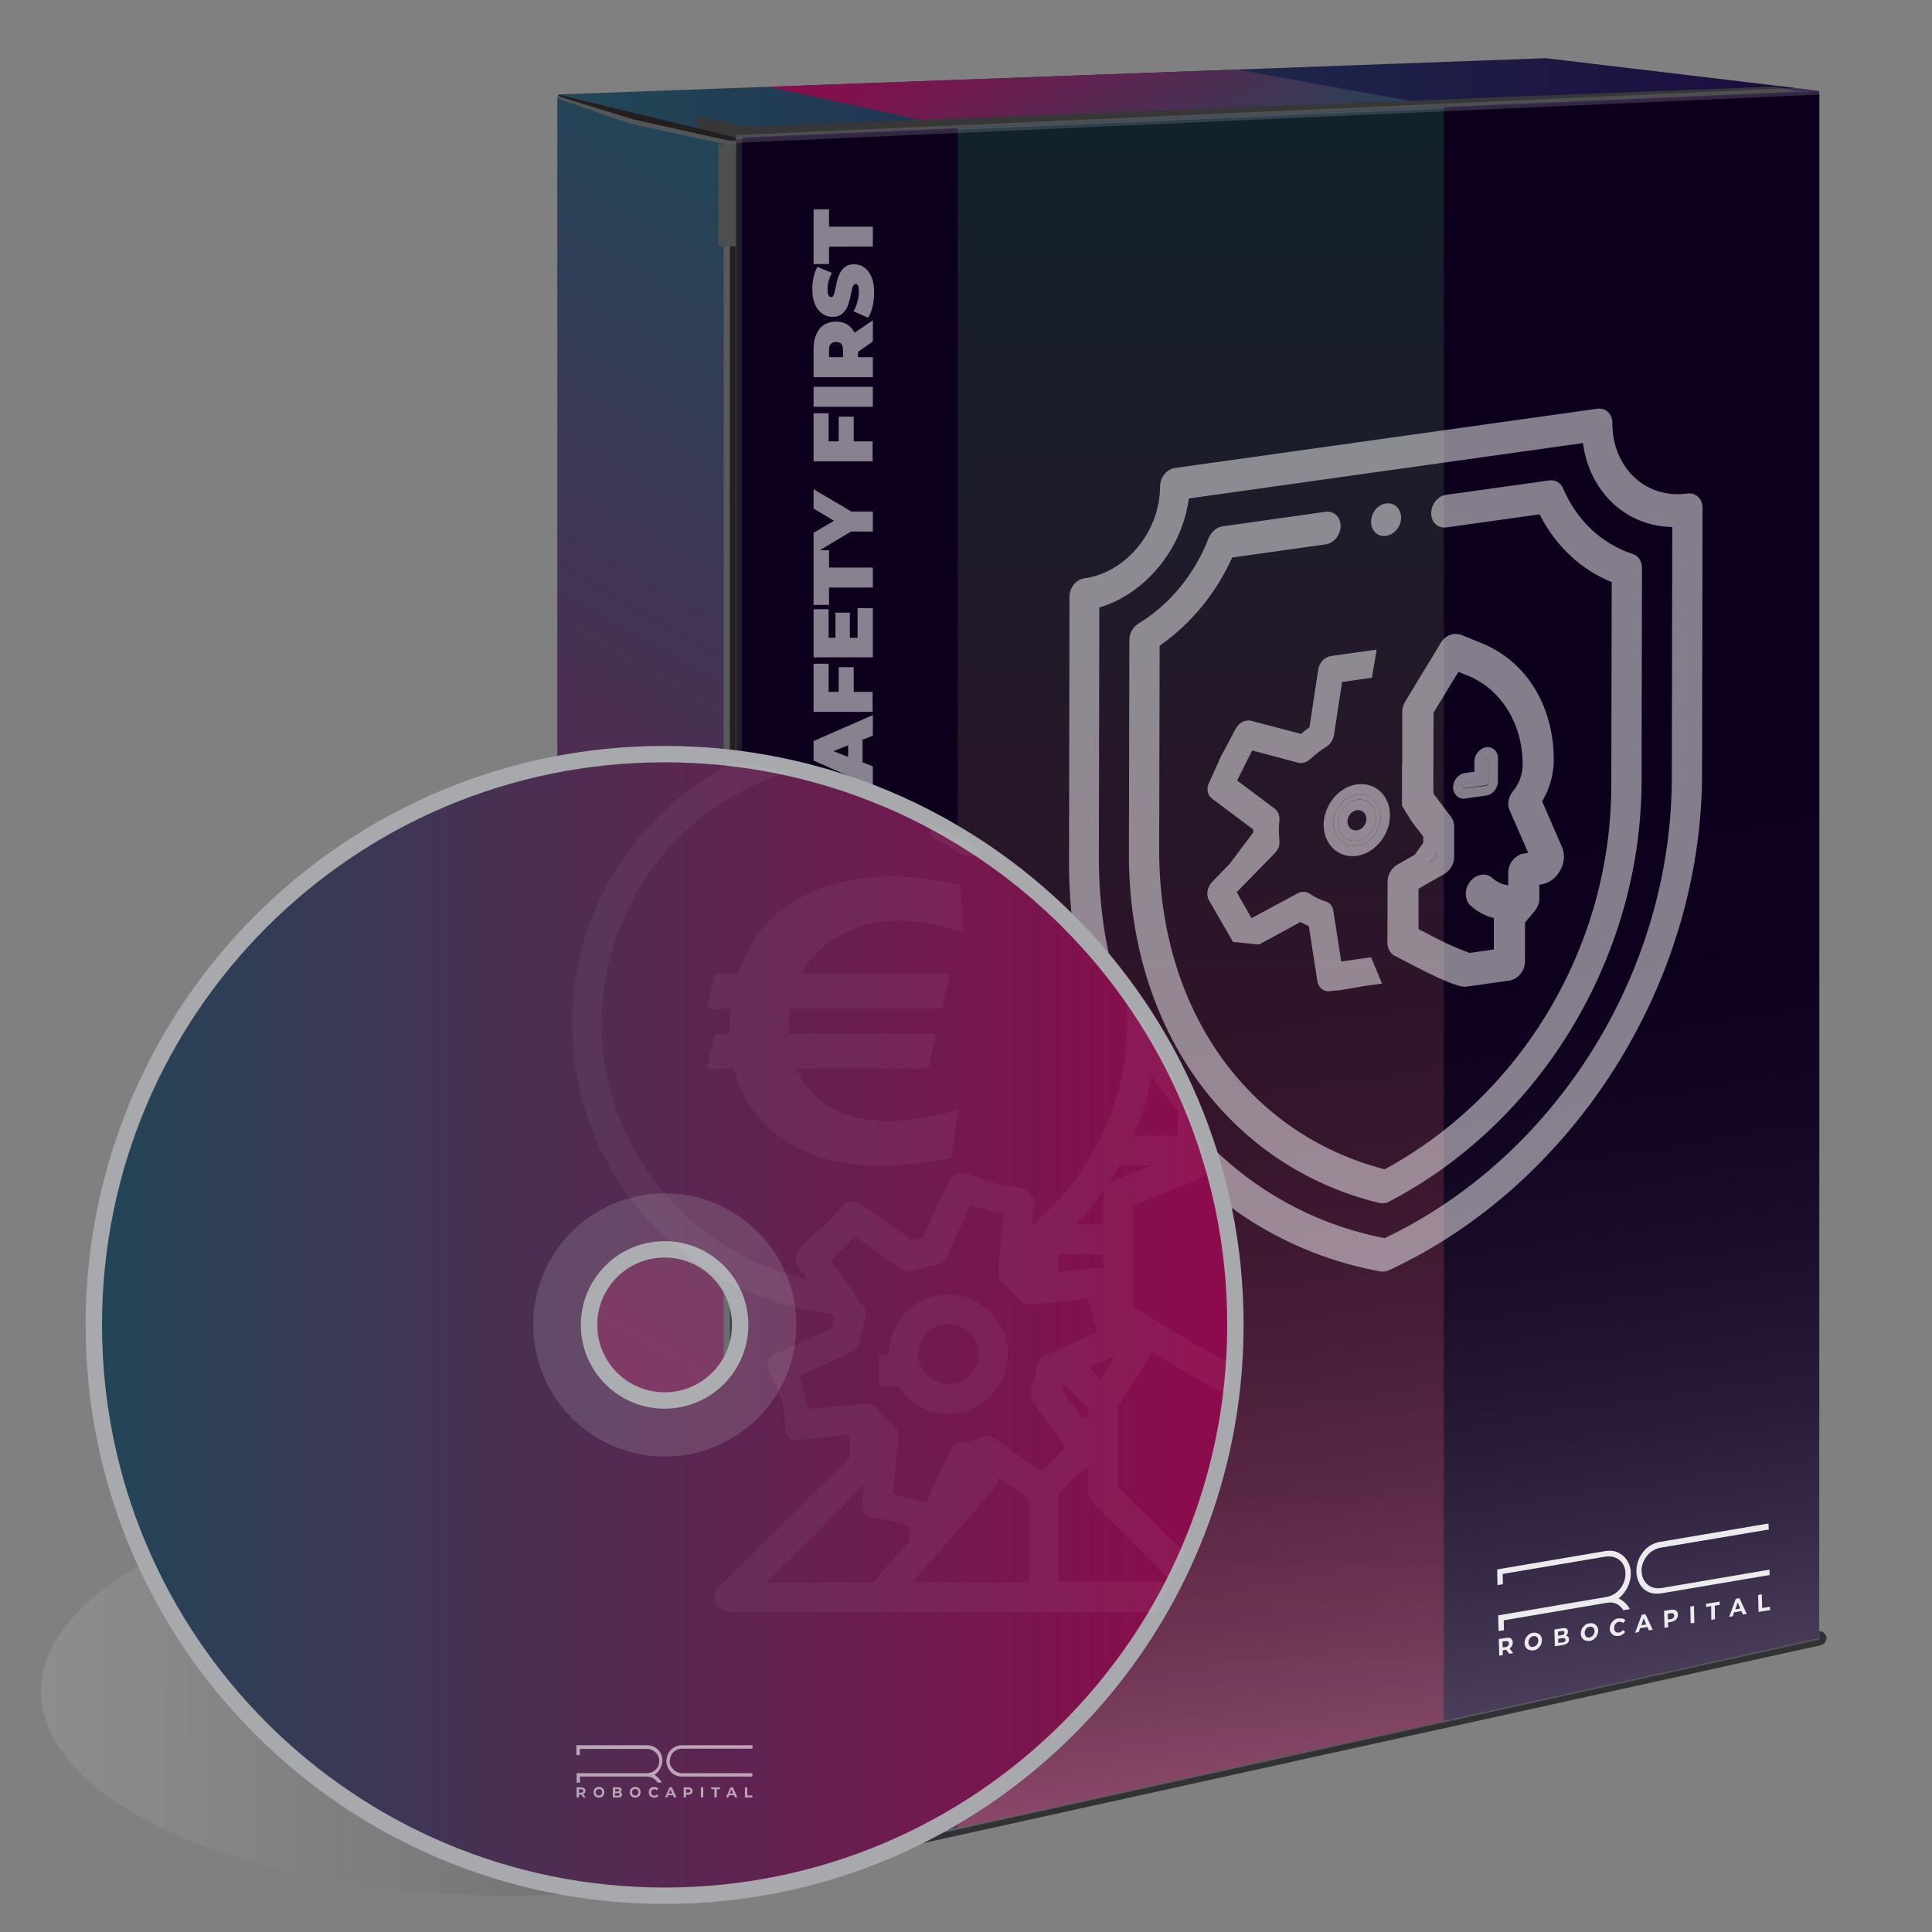 <?xml version="1.0" encoding="utf-8"?>
<!-- Generator: Adobe Illustrator 25.1.0, SVG Export Plug-In . SVG Version: 6.00 Build 0)  -->
<svg version="1.1" id="Layer_1" xmlns="http://www.w3.org/2000/svg" xmlns:xlink="http://www.w3.org/1999/xlink" x="0px" y="0px"
	 viewBox="0 0 900 900" style="enable-background:new 0 0 900 900;" xml:space="preserve">
<rect x="0" y="0" width="900" height="900" fill="#808080" stroke="none"/>
<style type="text/css">
	.st0{fill:url(#SVGID_1_);}
	.st1{fill:url(#SVGID_2_);}
	.st2{fill:#373737;}
	.st3{opacity:0.14;fill:url(#SVGID_3_);enable-background:new    ;}
	.st4{fill:#94989B;}
	.st5{fill:#303233;}
	.st6{enable-background:new    ;}
	.st7{fill:url(#SVGID_4_);}
	.st8{fill:#1A0038;}
	.st9{fill:#231F20;}
	.st10{fill:#58595B;}
	.st11{fill:#525659;}
	.st12{opacity:0.5;fill:#6D6E71;enable-background:new    ;}
	.st13{fill:#383838;}
	.st14{fill:#1F1F1F;}
	.st15{opacity:0.3;fill:#808285;enable-background:new    ;}
	.st16{opacity:0.3;fill:url(#SVGID_5_);enable-background:new    ;}
	.st17{fill:url(#SVGID_6_);}
	.st18{opacity:0.5;fill:url(#SVGID_7_);enable-background:new    ;}
	.st19{opacity:0.3;}
	.st20{fill:#838689;}
	.st21{opacity:0.8;}
	.st22{fill:#141313;}
	.st23{fill:#919395;}
	.st24{opacity:0.9;}
	.st25{clip-path:url(#SVGID_9_);}
	.st26{fill:#FFFFFF;}
	.st27{opacity:0.49;}
	.st28{clip-path:url(#SVGID_11_);}
	.st29{opacity:0.51;}
	.st30{opacity:0.14;fill:url(#SVGID_12_);enable-background:new    ;}
	.st31{fill:url(#SVGID_13_);stroke:#A7A9AC;stroke-width:7.637;stroke-miterlimit:10;}
	.st32{opacity:0.2;fill:#BCBEC0;enable-background:new    ;}
	.st33{opacity:0.58;}
	.st34{opacity:5.000000e-02;}
</style>
<g>
	
		<linearGradient id="SVGID_1_" gradientUnits="userSpaceOnUse" x1="260.1" y1="-66.35" x2="847.4" y2="-66.35" gradientTransform="matrix(1 0 0 1 0 112)">
		<stop  offset="3.070170e-02" style="stop-color:#224557"/>
		<stop  offset="1" style="stop-color:#1B0B3E"/>
	</linearGradient>
	<polygon class="st0" points="720.1,27.1 383,39.5 260.1,44 342.6,64.2 678.2,49.6 847.4,42.3 	"/>
	
		<linearGradient id="SVGID_2_" gradientUnits="userSpaceOnUse" x1="557.082" y1="4.825" x2="474.187" y2="-138.752" gradientTransform="matrix(1 0 0 1 0 112)">
		<stop  offset="0" style="stop-color:#224557"/>
		<stop  offset="1" style="stop-color:#8E0A4C"/>
	</linearGradient>
	<polygon class="st1" points="358.4,40.4 446.1,59.7 673,49.9 576.2,32.4 383,39.5 	"/>
	<g>
		<path class="st2" d="M348.8,58.9c-2.7,0-25.2-5.1-25.2-5.1l7.5,28.5c0,0,500-9.3,500.8-10.5c0.9-1.2,15.3-27,15.3-27l-20.4-4.5
			L348.8,58.9z"/>
		
			<radialGradient id="SVGID_3_" cx="528.907" cy="1249.86" r="595.203" gradientTransform="matrix(0.928 0 0 0.928 56.491 -317.14)" gradientUnits="userSpaceOnUse">
			<stop  offset="0" style="stop-color:#231F20"/>
			<stop  offset="1" style="stop-color:#FFFFFF"/>
		</radialGradient>
		<polygon class="st3" points="309.6,877.8 153.4,820.2 75.9,746.8 643.3,638.4 842,760.9 		"/>
		<g>
			<path class="st4" d="M341,876.2c-0.5,0-1-0.2-1.3-0.6l-80.9-98.4c-0.4-0.5-0.5-1.2-0.2-1.8s0.8-1,1.5-1
				c0,0,587.3-12.9,587.4-12.9c0.8,0,1.6,0.6,1.7,1.5c0.1,0.9-0.5,1.6-1.3,1.8L343,876.1c-0.1,0-0.2,0-0.4,0H341V876.2z"/>
			<path class="st5" d="M847.4,763.2L342.6,874.5H341l-80.9-98.4L847.4,763.2L847.4,763.2z M847.4,759.8L847.4,759.8l-587.4,13
				c-1.3,0-2.4,0.8-3,1.9c-0.5,1.2-0.4,2.5,0.5,3.5l80.9,98.4c0.6,0.8,1.6,1.2,2.6,1.2h1.7c0.2,0,0.5,0,0.7-0.1l504.8-111.3
				c1.7-0.4,2.8-2,2.6-3.7C850.5,761.1,849.1,759.8,847.4,759.8L847.4,759.8z"/>
		</g>
		<g class="st6">
			
				<linearGradient id="SVGID_4_" gradientUnits="userSpaceOnUse" x1="478.729" y1="36.046" x2="129.876" y2="640.278" gradientTransform="matrix(1 0 0 1 0 112)">
				<stop  offset="0" style="stop-color:#224557"/>
				<stop  offset="1" style="stop-color:#8E0A4C"/>
			</linearGradient>
			<polygon class="st7" points="338.8,872.9 259.6,777.9 259.6,45.1 338.7,67.2 			"/>
		</g>
		<polygon class="st8" points="678.2,49.6 342.6,64.2 342.7,874.4 847.4,763.2 847.4,42.3 		"/>
		<g>
			<polygon class="st9" points="343.5,67.3 343.5,874.5 338.5,873 338.5,67.8 			"/>
			<polygon class="st9" points="260.2,44 260,45.4 293.5,57.6 338.1,66.3 343.4,67.3 343.4,64.2 			"/>
		</g>
		<g>
			<polygon class="st10" points="337.1,102.8 337.1,855.9 340,856.1 340,102.5 			"/>
			<polygon class="st11" points="335.5,102.8 338.7,67.3 293.3,57.6 259.4,45.8 260,44.8 294.5,55.5 339,65.4 343.5,65.8 
				343.4,102.5 			"/>
			<polygon class="st12" points="342.6,64.2 342.6,874.7 345.6,873.6 345.6,63.9 			"/>
		</g>
		<rect x="334.6" y="67.3" class="st13" width="8.9" height="47.4"/>
		<polygon class="st14" points="335.4,868.9 340.5,875 343.4,874.3 343.4,825.6 338.4,825.3 333.3,819.5 		"/>
		<rect x="334.6" y="67.3" class="st15" width="8.9" height="47.4"/>
		
			<linearGradient id="SVGID_5_" gradientUnits="userSpaceOnUse" x1="334.664" y1="735.2" x2="344.495" y2="735.2" gradientTransform="matrix(1 0 0 1 0 112)">
			<stop  offset="0.113" style="stop-color:#FFFFFF"/>
			<stop  offset="0.194" style="stop-color:#F6F6F6"/>
			<stop  offset="0.325" style="stop-color:#DFDEDF"/>
			<stop  offset="0.49" style="stop-color:#B9B8B8"/>
			<stop  offset="0.682" style="stop-color:#848282"/>
			<stop  offset="0.894" style="stop-color:#413E3F"/>
			<stop  offset="0.984" style="stop-color:#231F20"/>
		</linearGradient>
		<polygon class="st16" points="335.4,868.9 340.5,875 343.4,874.3 343.4,825.6 338.4,825.3 333.3,819.4 		"/>
		
			<linearGradient id="SVGID_6_" gradientUnits="userSpaceOnUse" x1="559.35" y1="-62.1" x2="559.35" y2="739.6" gradientTransform="matrix(1 0 0 1 0 112)">
			<stop  offset="0" style="stop-color:#224557"/>
			<stop  offset="1" style="stop-color:#8E0A4C"/>
		</linearGradient>
		<polygon class="st17" points="446.1,851.6 672.6,801.7 672.6,49.9 446.1,59.7 		"/>
		
			<linearGradient id="SVGID_7_" gradientUnits="userSpaceOnUse" x1="686.282" y1="942.157" x2="583.229" y2="268.406" gradientTransform="matrix(1 0 0 1 0 112)">
			<stop  offset="0.149" style="stop-color:#FFFFFF"/>
			<stop  offset="0.198" style="stop-color:#DDDDDD"/>
			<stop  offset="0.281" style="stop-color:#AAAAAA"/>
			<stop  offset="0.368" style="stop-color:#7C7C7C"/>
			<stop  offset="0.458" style="stop-color:#565656"/>
			<stop  offset="0.549" style="stop-color:#373737"/>
			<stop  offset="0.645" style="stop-color:#1F1F1F"/>
			<stop  offset="0.746" style="stop-color:#0D0D0D"/>
			<stop  offset="0.854" style="stop-color:#030303"/>
			<stop  offset="0.987" style="stop-color:#000000"/>
		</linearGradient>
		<polygon class="st18" points="678.4,50.3 342.8,64.9 342.9,875 847.6,763.8 847.6,43 		"/>
		<g class="st19">
			
				<rect x="342.8" y="51.7" transform="matrix(0.999 -4.450098e-02 4.450098e-02 0.999 -1.791 26.542)" class="st20" width="504.9" height="3.6"/>
		</g>
		<g class="st21">
			<g>
				<polygon class="st22" points="290.4,754.6 309.1,776.7 309.1,778.8 290.4,756.6 				"/>
			</g>
			<g>
				<polygon class="st22" points="290.4,750.5 309.1,772.6 309.1,774.7 290.4,752.6 				"/>
			</g>
			<g>
				<polygon class="st22" points="290.4,730.2 309.2,751.8 309.1,760.1 290.4,738.3 				"/>
			</g>
			<g>
				<polygon class="st22" points="290.4,709.7 309.2,730.8 309.2,733 290.4,711.8 				"/>
			</g>
			<g>
				<polygon class="st22" points="290.4,707.6 309.2,728.7 309.2,729.8 290.4,708.7 				"/>
			</g>
			<g>
				<polygon class="st22" points="290.4,705.6 309.2,726.6 309.2,727.7 290.4,706.6 				"/>
			</g>
			<g>
				<polygon class="st22" points="290.4,677.7 309.3,698.1 309.3,699.2 290.4,678.7 				"/>
			</g>
			<g>
				<polygon class="st22" points="290.4,672.5 309.4,692.8 309.3,696 290.4,675.6 				"/>
			</g>
			<g>
				<polygon class="st22" points="290.4,665.2 309.4,685.3 309.4,687.5 290.4,667.3 				"/>
			</g>
			<g>
				<path class="st23" d="M289.5,656.4l20.9,22c0.3,0.3,0.6,0.8,0.9,1.4c0.3,0.6,0.5,1.3,0.7,2.1s0.4,1.6,0.5,2.5
					c0.1,0.8,0.2,1.7,0.2,2.6l-0.4,103.9c0,0.8-0.1,1.5-0.2,2.1s-0.3,1-0.5,1.3s-0.5,0.4-0.7,0.4c-0.3,0-0.6-0.2-0.9-0.6l-20.5-24.8
					c-0.3-0.4-0.6-0.9-0.8-1.5c-0.3-0.6-0.5-1.3-0.7-2s-0.3-1.5-0.5-2.4c-0.1-0.8-0.2-1.6-0.2-2.4V660.1c0-0.8,0.1-1.5,0.2-2.1
					s0.3-1.1,0.5-1.4c0.2-0.3,0.4-0.5,0.7-0.5C288.9,655.9,289.2,656.1,289.5,656.4z M290.4,694.2l18.9,20.8v-10.6l-18.9-20.6V694.2
					L290.4,694.2z M290.4,738.3l18.7,21.8v-8.3l-18.7-21.6V738.3L290.4,738.3z M290.4,762.7L309,785v-5.2l-18.7-22.2L290.4,762.7
					L290.4,762.7z M290.4,701.5l18.8,21v-5.3l-18.8-20.9V701.5L290.4,701.5z M290.4,749.5l18.7,22v-4.2l-18.7-22V749.5L290.4,749.5z
					 M290.4,723l18.8,21.5v-4.2l-18.8-21.4V723L290.4,723z M290.4,675.6l18.9,20.4v-3.2l-18.9-20.3V675.6L290.4,675.6z M290.4,756.6
					l18.7,22.2v-2.1l-18.7-22.2V756.6L290.4,756.6z M290.4,726.1l18.8,21.5v-2.1L290.4,724V726.1L290.4,726.1z M290.4,711.8
					l18.8,21.2v-2.1l-18.8-21.2V711.8L290.4,711.8z M290.4,717.9l18.8,21.3v-2.1l-18.8-21.3V717.9L290.4,717.9z M290.4,752.6
					l18.7,22.1v-2.1l-18.7-22.1V752.6L290.4,752.6z M290.4,681.8l18.9,20.5v-2.1l-18.9-20.5V681.8L290.4,681.8z M290.4,667.3
					l18.9,20.2v-2.1l-18.9-20.1V667.3L290.4,667.3z M290.4,703.5l18.8,21v-1.1l-18.8-21V703.5L290.4,703.5z M290.4,708.7l18.8,21.1
					v-1.1l-18.8-21.1V708.7L290.4,708.7z M290.4,743.4l18.7,21.9v-1l-18.7-21.9V743.4L290.4,743.4z M290.4,678.7l18.9,20.5v-1.1
					l-18.9-20.4V678.7L290.4,678.7z M290.4,706.6l18.8,21.1v-1.1l-18.8-21.1V706.6L290.4,706.6z M290.4,728.1l18.7,21.6v-1
					l-18.8-21.5L290.4,728.1L290.4,728.1z M290.4,741.4l18.7,21.9v-1l-18.7-21.8V741.4L290.4,741.4z"/>
			</g>
			<g>
				<polygon class="st22" points="290.4,724 309.2,745.5 309.2,747.6 290.4,726.1 				"/>
			</g>
			<g>
				<polygon class="st22" points="290.4,757.6 309.1,779.8 309,785 290.4,762.7 				"/>
			</g>
			<g>
				<polygon class="st22" points="290.4,745.4 309.1,767.4 309.1,771.6 290.4,749.5 				"/>
			</g>
			<g>
				<polygon class="st22" points="290.4,742.4 309.1,764.3 309.1,765.3 290.4,743.4 				"/>
			</g>
			<g>
				<polygon class="st22" points="290.4,740.4 309.1,762.2 309.1,763.2 290.4,741.4 				"/>
			</g>
			<g>
				<polygon class="st22" points="290.4,727.1 309.2,748.7 309.2,749.7 290.4,728.1 				"/>
			</g>
			<g>
				<polygon class="st22" points="290.4,718.9 309.2,740.3 309.2,744.5 290.4,723 				"/>
			</g>
			<g>
				<polygon class="st22" points="290.4,715.8 309.2,737.1 309.2,739.2 290.4,717.9 				"/>
			</g>
			<g>
				<polygon class="st22" points="290.4,702.5 309.3,723.5 309.2,724.5 290.4,703.5 				"/>
			</g>
			<g>
				<polygon class="st22" points="290.4,696.3 309.3,717.2 309.3,722.4 290.4,701.5 				"/>
			</g>
			<g>
				<polygon class="st22" points="290.4,683.9 309.3,704.5 309.3,715 290.4,694.2 				"/>
			</g>
			<g>
				<polygon class="st22" points="290.4,679.7 309.3,700.2 309.3,702.3 290.4,681.8 				"/>
			</g>
		</g>
		<g class="st24">
			<g>
				<g class="st6">
					<g>
						<g>
							<g>
								<g>
									<defs>
										<polygon id="SVGID_8_" points="697.4,771.5 697.5,727.5 824.7,709.6 824.6,753.6 										"/>
									</defs>
									<clipPath id="SVGID_9_">
										<use xlink:href="#SVGID_8_"  style="overflow:visible;"/>
									</clipPath>
									<g class="st25">
										<g>
											<g>
												<g>
													<path class="st26" d="M700,767.4l-0.1-2.7l1.4-0.2h0.1c0.5-0.1,0.8,0,1.1,0.2s0.4,0.5,0.4,0.9s-0.1,0.8-0.4,1.1
														c-0.3,0.3-0.6,0.5-1.2,0.6L700,767.4 M701.5,763L701.5,763l-3.3,0.5l0.2,7.8l1.7-0.3l-0.1-2.2l1.5-0.3h0.1l1.5,1.9l0,0
														l1.8-0.3l-1.7-2.2c0.5-0.3,0.8-0.7,1.1-1.1c0.3-0.5,0.4-1,0.4-1.6s-0.1-1.1-0.4-1.5c-0.3-0.4-0.6-0.6-1.1-0.8
														C702.6,762.9,702.1,762.9,701.5,763"/>
													<path class="st26" d="M714.2,767.2c-0.4,0.1-0.8,0-1.1-0.1c-0.4-0.2-0.6-0.4-0.8-0.8s-0.3-0.8-0.3-1.2
														c0-0.5,0.1-0.9,0.3-1.4c0.2-0.4,0.5-0.7,0.8-1s0.7-0.4,1.2-0.5c0,0,0,0,0.1,0c0.4-0.1,0.8,0,1.1,0.1
														c0.4,0.2,0.6,0.4,0.8,0.7s0.3,0.8,0.3,1.3s-0.1,0.9-0.3,1.3c-0.2,0.4-0.4,0.8-0.8,1c-0.3,0.3-0.7,0.4-1.1,0.5
														C714.3,767.2,714.3,767.2,714.2,767.2C714.3,767.2,714.2,767.2,714.2,767.2 M714.2,760.6L714.2,760.6
														c-0.9,0.1-1.6,0.4-2.1,0.9c-0.6,0.5-1.1,1-1.4,1.7c-0.3,0.7-0.5,1.4-0.5,2.2s0.2,1.4,0.6,2c0.4,0.6,0.8,1,1.5,1.2
														c0.6,0.2,1.2,0.3,1.9,0.2c0.1,0,0.1,0,0.2,0c0.8-0.1,1.5-0.4,2-0.9c0.6-0.5,1.1-1,1.4-1.7c0.3-0.7,0.5-1.4,0.5-2.2
														s-0.2-1.4-0.6-2c-0.4-0.6-0.9-1-1.5-1.2C715.6,760.6,714.9,760.5,714.2,760.6"/>
													<path class="st26" d="M725.9,765.3v-1.9l2-0.3h0.1c0.8-0.1,1.2,0.1,1.3,0.8c0,0.3-0.1,0.6-0.3,0.8s-0.6,0.3-1,0.4
														L725.9,765.3 M725.8,762v-1.9l0,0l1.7-0.3h0.1c0.4-0.1,0.7,0,0.9,0.1s0.3,0.3,0.3,0.6s-0.1,0.5-0.3,0.8
														c-0.2,0.2-0.5,0.3-1,0.4L725.8,762 M727.9,758.5c-0.1,0-0.1,0-0.2,0l-3.6,0.6l0.2,7.8l3.8-0.6c0.9-0.2,1.7-0.5,2.1-0.9
														c0.5-0.4,0.7-1,0.7-1.7c0-0.5-0.1-0.9-0.4-1.2c-0.3-0.3-0.6-0.5-1-0.6c0.3-0.2,0.5-0.5,0.7-0.8
														c0.1-0.3,0.2-0.7,0.2-1.1c0-0.6-0.3-1.1-0.7-1.4C729.3,758.4,728.7,758.4,727.9,758.5"/>
													<path class="st26" d="M740.4,762.8c-0.4,0.1-0.7,0-1.1-0.1c-0.4-0.2-0.6-0.4-0.8-0.8c-0.2-0.4-0.3-0.8-0.3-1.2
														c0-0.5,0.1-0.9,0.3-1.4c0.2-0.4,0.5-0.7,0.8-1s0.7-0.4,1.2-0.5c0,0,0,0,0.1,0c0.4-0.1,0.8,0,1.1,0.1
														c0.4,0.2,0.6,0.4,0.8,0.7c0.2,0.4,0.3,0.8,0.3,1.3s-0.1,0.9-0.3,1.3c-0.2,0.4-0.5,0.8-0.8,1c-0.3,0.3-0.7,0.4-1.1,0.5
														l0,0C740.4,762.8,740.4,762.8,740.4,762.8 M740.5,756.2c-0.1,0-0.1,0-0.2,0c-0.8,0.1-1.5,0.4-2,0.9
														c-0.6,0.5-1.1,1-1.4,1.7c-0.3,0.7-0.5,1.4-0.5,2.2s0.2,1.4,0.6,2c0.4,0.6,0.9,1,1.5,1.2s1.2,0.3,1.9,0.2
														c0.1,0,0.1,0,0.2,0c0.8-0.1,1.5-0.4,2-0.9c0.6-0.5,1.1-1,1.4-1.7c0.3-0.7,0.5-1.4,0.5-2.2s-0.2-1.4-0.6-2
														c-0.4-0.6-0.8-1-1.5-1.2C741.8,756.1,741.2,756.1,740.5,756.2"/>
													<path class="st26" d="M753.9,753.9L753.9,753.9c-0.9,0.1-1.5,0.4-2.1,0.9s-1.1,1-1.4,1.7c-0.3,0.7-0.5,1.4-0.5,2.2
														s0.2,1.4,0.6,2c0.4,0.5,0.9,1,1.5,1.2c0.5,0.2,1.1,0.3,1.8,0.2c0.1,0,0.2,0,0.3,0c0.6-0.1,1.2-0.3,1.7-0.7
														c0.5-0.3,0.9-0.7,1.3-1.2l-1.1-0.9c-0.5,0.7-1.1,1.1-1.8,1.2h-0.1c-0.4,0.1-0.8,0-1.1-0.1c-0.4-0.2-0.6-0.4-0.8-0.7
														c-0.2-0.4-0.3-0.8-0.3-1.3s0.1-0.9,0.3-1.4c0.2-0.4,0.5-0.7,0.8-1s0.7-0.4,1.2-0.5c0,0,0,0,0.1,0
														c0.7-0.1,1.3,0.1,1.8,0.6l1.1-1.3c-0.4-0.4-0.8-0.7-1.3-0.8C755,753.9,754.5,753.9,753.9,753.9"/>
													<path class="st26" d="M764.6,757.1l1.1-3.2l1.2,2.8L764.6,757.1 M766.5,751.9l-1.7,0.3l-3.1,8.4l1.7-0.3l0.6-1.8
														l3.4-0.6l0.7,1.6l1.8-0.3L766.5,751.9"/>
													<path class="st26" d="M777,754.4l-0.1-2.7l1.4-0.2h0.1c0.5-0.1,0.8,0,1.1,0.2s0.4,0.5,0.4,0.9s-0.1,0.8-0.4,1.1
														c-0.3,0.3-0.6,0.5-1.2,0.6L777,754.4 M778.5,749.9L778.5,749.9l-3.3,0.5l0.2,7.9l1.7-0.3l-0.1-2.2l1.5-0.3
														c0.6-0.1,1.2-0.3,1.7-0.6s0.8-0.7,1.1-1.2c0.2-0.5,0.4-1,0.3-1.6c0-0.6-0.1-1.1-0.4-1.4c-0.3-0.4-0.6-0.6-1.1-0.8
														C779.6,749.9,779.1,749.8,778.5,749.9"/>
													<polyline class="st26" points="789.1,748.1 787.4,748.4 787.6,756.2 789.3,756 789.1,748.1 													"/>
													<polyline class="st26" points="801.1,746.1 794.7,747.1 794.8,748.6 797.1,748.2 797.2,754.6 798.9,754.3 798.8,748 
														801.1,747.6 801.1,746.1 													"/>
													<path class="st26" d="M808.4,749.7l1.1-3.2l1.2,2.8L808.4,749.7 M810.3,744.5l-1.7,0.3l-3.1,8.4l1.7-0.3l0.6-1.8
														l3.4-0.6l0.7,1.6l1.8-0.3L810.3,744.5"/>
													<polyline class="st26" points="820.7,742.7 819,743 819.2,750.9 824.6,750 824.5,748.5 820.9,749.1 820.7,742.7 
																											"/>
													<path class="st26" d="M748.4,722.5c-0.1,0-0.2,0-0.3,0l-50.7,8.6l0.2,7.3l2.5-0.4l-0.1-4.8l48.1-8.1c0.1,0,0.2,0,0.2,0
														c3.1-0.4,6,0.8,7.6,3.3c0.8,1.2,1.3,2.8,1.3,4.5c0,1.3-0.2,2.6-0.6,3.8c-1.3,3.8-4.5,6.6-8.1,7.2l-50.6,8.6l0.2,7.3
														l2.5-0.4l-0.1-4.6l48.3-8.2c0.1,0,0.2,0,0.2,0c1.3-0.2,2.6-0.1,3.7,0.4c0.5,0.2,0.9,0.4,1.3,0.7
														c1.1,0.8,1.8,1.7,2.2,2.4l3-0.5c-0.4-0.8-1.1-1.9-2.1-2.9c-1.2-1.1-2.3-1.7-3.1-2.1c0.9-0.7,2.4-2.1,3.7-4.3
														c0.6-1,2.1-3.9,2-7.7c0-1-0.3-4.7-3.2-7.5c-0.6-0.6-1.2-1-1.9-1.4C752.7,722.5,750.6,722.2,748.4,722.5"/>
													<path class="st26" d="M823.8,709.7l-50.7,8.6c-2.7,0.5-5.4,1.9-7.3,4.2c-0.3,0.4-0.7,0.8-1,1.3c-2.4,3.5-2.5,7-2.5,8.1
														c0,0.8,0.1,5.1,3.2,8.1c0.1,0.1,0.2,0.1,0.2,0.2c2,1.8,4.8,2.5,7.6,2.1c0.1,0,0.2,0,0.3,0l50.8-8.6l-0.1-2.5l-50.5,8.6
														c-0.1,0-0.2,0-0.2,0c-3.4,0.5-6.5-1.1-8-4.1c-0.6-1.2-0.9-2.7-0.9-4.2c0-2,0.7-4,1.8-5.7c1.6-2.6,4.3-4.3,7-4.8
														l50.5-8.5L823.8,709.7"/>
												</g>
											</g>
										</g>
									</g>
								</g>
							</g>
						</g>
					</g>
				</g>
			</g>
		</g>
		<g class="st27">
			<g>
				<g>
					<g class="st6">
						<g>
							<defs>
								<polygon id="SVGID_10_" points="497.5,613 498.2,224.9 793.2,183.5 792.5,571.6 								"/>
							</defs>
							<clipPath id="SVGID_11_">
								<use xlink:href="#SVGID_10_"  style="overflow:visible;"/>
							</clipPath>
							<g class="st28">
								<g>
									<g>
										<g>
											<path class="st26" d="M645.7,234.5c-3.9,0.5-7,4.4-7,8.6c0,3.9,2.7,6.7,6.3,6.6c0.2,0,0.5,0,0.7-0.1c3.8-0.5,7-4.3,7-8.5
												C652.7,236.9,649.5,234,645.7,234.5"/>
											<path class="st26" d="M645,576.8c-79.2-15.5-133.2-87.1-133.1-177.1l0.2-116.7c21.5-6.4,38.6-27.2,41.7-50.8l183.6-25.8
												c3,22.8,20.1,38.8,41.6,39.1l-0.2,116.7C778.7,452.7,725,538.7,645,576.8 M744,190.4L547.4,218c-3.9,0.5-7,4.4-7,8.6
												c0,20.9-15.8,40.1-35.2,42.8c-3.9,0.5-7,4.4-7,8.6L498,401.7c-0.2,96.4,57.9,174.6,145.1,190.6c0.6,0.1,1.3,0.1,2,0
												s1.3-0.3,2-0.6c85.4-39.7,145.7-133,145.8-231.5l0.2-123.7c0-4.2-3.1-7.1-7-6.6c-19.4,2.7-35.1-12-35-33
												C751.1,192.8,747.9,189.8,744,190.4"/>
											<path class="st26" d="M721.7,223.8l-48,6.7c-3.9,0.5-7,4.4-7,8.6c0,4.2,3.1,7.1,7,6.6l43.5-6.1
												c7.4,14.6,19.1,25.7,33.6,31.6l-0.2,94.9c-0.1,74.2-41.5,144-105.6,178.6c-64.1-16.6-105.2-74.8-105-149l0.2-94.9
												c14.5-10.1,26.3-24.4,33.8-41.1l43.5-6.1c3.9-0.5,7-4.4,7-8.6c0-4.2-3.1-7.1-7-6.6l-48,6.8c-2.8,0.4-5.3,2.6-6.5,5.5
												c-6.4,16.7-18,30.9-32.7,39.8c-2.5,1.6-4.2,4.5-4.2,7.6l-0.2,99.7c-0.2,81.3,46.3,145.6,116.7,162.6
												c0.8,0.2,1.5,0.2,2.3,0.1c0.8-0.1,1.6-0.4,2.3-0.8c70.6-36.8,117.3-114.2,117.5-195.5l0.2-99.8c0-3-1.7-5.4-4.2-6.3
												c-14.7-4.8-26.2-15.7-32.6-30.7C727,224.9,724.5,223.4,721.7,223.8"/>
											<path class="st26" d="M692.3,352.9c-0.6,0.1-1.1,0.7-1.1,1.3v9.5l-8.8,1.2c-0.6,0.1-1.1,0.7-1.1,1.3c0,0.6,0.5,1.1,1.1,1
												l9.9-1.4c0.6-0.1,1.1-0.7,1.1-1.3v-10.7C693.4,353.3,692.9,352.8,692.3,352.9"/>
											<path class="st26" d="M682.4,367.3c-0.6,0.1-1-0.4-1.1-1c0-0.6,0.5-1.2,1.1-1.3l8.8-1.2v-9.5c0-0.6,0.5-1.2,1.1-1.3
												s1.1,0.4,1.1,1v10.7c0,0.6-0.5,1.2-1.1,1.3L682.4,367.3 M692.3,348.1c-3,0.4-5.5,3.5-5.5,6.7v4.7l-4.4,0.6
												c-3,0.4-5.5,3.4-5.5,6.8c0.1,3.2,2.6,5.5,5.5,5.1l9.9-1.4c3.1-0.4,5.5-3.4,5.5-6.7v-10.7
												C697.9,350,695.4,347.7,692.3,348.1"/>
											<path class="st26" d="M632.1,391.6c-4.9,0.7-8.8-3-8.8-8.3c0-5.2,4-10.1,8.8-10.8c4.9-0.7,8.8,3,8.8,8.3
												C640.9,386.1,637,390.9,632.1,391.6 M632.1,370.2c-6.1,0.9-11,6.9-11,13.4s4.9,11.2,11,10.3c6-0.8,11-6.9,11-13.4
												S638.2,369.4,632.1,370.2"/>
											<path class="st26" d="M632.1,386.8c-2.4,0.3-4.4-1.5-4.4-4.1s2-5,4.4-5.3s4.4,1.5,4.4,4.1S634.5,386.5,632.1,386.8
												 M632.1,372.5c-4.9,0.7-8.8,5.5-8.8,10.8s3.9,9,8.8,8.3c4.9-0.7,8.8-5.5,8.8-10.8C641,375.6,637,371.9,632.1,372.5
												 M632.1,393.9c-6.1,0.9-11-3.8-11-10.3s4.9-12.5,11-13.4c6-0.8,11,3.8,11,10.3C643.1,387.1,638.1,393.1,632.1,393.9
												 M632.1,365.4c-8.5,1.2-15.4,9.6-15.5,18.8c0,9.2,6.9,15.7,15.4,14.5s15.4-9.6,15.5-18.8S640.7,364.2,632.1,365.4"/>
											<polyline class="st26" points="669.4,396.9 665.8,401.9 669.4,399.8 669.4,396.9 											"/>
											<path class="st26" d="M665.8,401.9l3.6-5v3L665.8,401.9 M662.5,433.7c-0.6-0.3-1.2-0.6-1.7-0.9V414l11.9-6.8
												c2.8-1.6,4.7-4.7,4.7-7.9v-14.2c0-1.7-0.5-3.3-1.4-4.5l-8.3-11l0.1-37.6l11.6-19l4,1.6c15.8,6.2,26,22.6,25.9,41.7
												c0,4.4-1.6,8.7-4.5,12.3c-2.2,2.6-2.8,6.3-1.5,9l8.6,19.7l-2,0.3c-4,0.6-7.3,4.6-7.3,8.9v5.9c-2.7-0.3-5.3-1.5-7.4-3.4
												c-1.4-1.3-3.3-1.8-5.1-1.5c-1.9,0.3-3.8,1.3-5.2,3.1c-2.7,3.4-2.8,8.1-0.2,10.9l0.2,0.2c3.2,3,6.9,5,11.1,6
												c0,0.4-0.1,0.7-0.1,1.1v13.5l-11.3,1.6c-7.1-2.6-14-5.8-20.7-9.5L662.5,433.7L662.5,433.7 M677,295.4
												c-2.3,0.3-4.6,1.8-5.9,4.2l-16.5,27.2c-0.9,1.5-1.4,3.2-1.4,4.9v23.9h-0.1v19.8l4.6,7.4l5.3,6.9v2.9l-4,5.6l-7.9,4.5
												c-2.8,1.6-4.7,4.7-4.7,7.9l-0.1,28.5c0,2.7,1.3,5,3.4,6.2h0.1c1.2,0.6,2.4,1.2,3.5,1.8l5.7,3c18.2,9.3,22.1,9.8,24.3,9.5
												l19.8-2.8c4-0.6,7.3-4.6,7.3-8.9v-18.1l4.5-5.4c1.4-1.7,2.2-3.8,2.2-5.9v-6.4l0.8-0.1c3.7-0.5,7-3,8.9-6.5
												c2-3.5,2.3-7.7,0.8-11l-9.2-21.2c3.5-5.9,5.4-12.6,5.4-19.1c0.1-25.4-12.9-46.4-33.9-54.7l-9.5-3.9h-0.1
												C679.2,295.3,678.1,295.2,677,295.4"/>
											<path class="st26" d="M641.3,302.6l-12,1.7l-9.2,1.3c-3,0.4-5.5,3-6,6.2l-4.1,27c-1.3,0.9-2.7,2-3.9,3.1l-23.2-6.1
												c-0.7-0.2-1.4-0.2-2.2-0.1c-2.1,0.3-4.1,1.8-5.2,4c0,0-6.4,12.3-6.6,12.3l-6.2,13.9c-0.6,2.5,0.2,5,2,6.2l19.1,14.3v1.4
												l-10.9,14.5l-8.3,8.6c-2.2,2.3-2.9,5.9-1.4,8.5l11.2,19.4l12.1,1.2l19.3-10.5c1.3,0.7,2.6,1.4,3.9,1.9l4,25.8
												c0.6,3,3,5,6,4.5l3.2-0.4v0.2l13.5-2.3l7.4-1l-5.1-12.3l-13.9,2l-3.7-23.7c-0.3-2.1-1.7-3.8-3.6-4.3
												c-2.7-0.8-5.1-2-7.4-3.6c-1.1-0.7-2.3-1-3.7-0.8c-0.7,0.1-1.4,0.3-2,0.7L583,427.7l-6.9-12.1l17.7-18.1
												c0.1-0.1,0.2-0.3,0.3-0.4c0.1-0.2,0.2-0.3,0.4-0.4c0.4-0.6,0.9-1.3,1.1-2l0.1-0.1c0.3-0.7,0.3-1.5,0.3-2.2
												c0-0.1,0.1-0.2,0.1-0.3l-0.1-0.2v-0.5c-0.3-3.1-0.3-6.1,0-9.2c0.2-2.2-0.6-4.3-2.2-5.5l-17.5-13.1l7-14l21.4,5.7
												c0.7,0.2,1.4,0.2,2.1,0.1c1.3-0.2,2.5-0.8,3.6-1.8c2.3-2.1,4.8-4.1,7.4-5.7c1.9-1.1,3.2-3.2,3.6-5.4l3.8-24.8l13.9-2
												L641.3,302.6"/>
										</g>
									</g>
								</g>
							</g>
						</g>
					</g>
				</g>
			</g>
		</g>
		<g class="st29">
			<g>
				<g>
					<g>
						<path class="st26" d="M406.5,385.7c-0.5,2.2-1.2,3.9-2.1,5.3l-6.8-3c0.8-1.3,1.4-2.8,1.8-4.4c0.5-1.6,0.7-3.2,0.7-4.7
							c0-1.3-0.1-2.2-0.4-2.8c-0.2-0.6-0.6-0.8-1.1-0.8c-0.6,0-1,0.4-1.3,1.1c-0.3,0.7-0.6,1.9-0.9,3.6c-0.4,2.1-0.9,3.9-1.4,5.3
							c-0.5,1.4-1.4,2.7-2.5,3.7c-1.2,1.1-2.8,1.6-4.8,1.6c-1.7,0-3.3-0.5-4.7-1.5c-1.4-1-2.5-2.4-3.4-4.4c-0.8-1.9-1.2-4.3-1.2-7
							c0-1.9,0.2-3.8,0.6-5.6c0.4-1.8,1-3.4,1.8-4.8l6.7,2.8c-1.4,2.7-2,5.3-2,7.7c0,2.4,0.6,3.6,1.7,3.6c0.6,0,1-0.4,1.2-1.1
							c0.3-0.7,0.6-1.9,0.9-3.5c0.4-2.1,0.8-3.9,1.4-5.3c0.5-1.4,1.3-2.7,2.5-3.8c1.2-1.1,2.7-1.6,4.7-1.6c1.7,0,3.3,0.5,4.7,1.5
							c1.4,1,2.5,2.4,3.4,4.4c0.8,1.9,1.2,4.3,1.2,7C407.2,381.3,407,383.5,406.5,385.7z"/>
						<path class="st26" d="M401.8,344.6v10.5l4.8,1.9v9.5L379,354.3v-9.1l27.6-12.1v9.6L401.8,344.6z M395.1,347.2l-6.9,2.7
							l6.9,2.7V347.2z"/>
						<path class="st26" d="M386,322.3h4.7v-11.5h7v11.5h8.8v9.3H379v-22.4h7V322.3z"/>
						<path class="st26" d="M399.6,283.3h7v22.9H379v-22.4h7v13.3h3.2v-11.7h6.7v11.7h3.6V283.3z"/>
						<path class="st26" d="M386.2,273.7v8.1H379v-25.5h7.2v8.1h20.4v9.3H386.2z"/>
						<path class="st26" d="M396.6,238.3h10v9.3h-10.1L379,258v-9.8l9.5-5.6l-9.5-5.7v-9L396.6,238.3z"/>
						<path class="st26" d="M386,205.6h4.7v-11.5h7v11.5h8.8v9.3H379v-22.4h7V205.6z"/>
						<path class="st26" d="M379,189.5v-9.3h27.6v9.3H379z"/>
						<path class="st26" d="M399.7,163.9v2.5h6.9v9.3H379v-13.3c0-2.5,0.4-4.8,1.3-6.7c0.8-1.9,2-3.4,3.6-4.4c1.6-1,3.4-1.5,5.5-1.5
							c2,0,3.7,0.4,5.2,1.3c1.5,0.9,2.6,2.2,3.5,3.9l8.5-5.8v9.9L399.7,163.9z M387,160.2c-0.6,0.6-0.8,1.6-0.8,2.8v3.4h6.5V163
							c0-1.3-0.3-2.2-0.8-2.8c-0.6-0.6-1.4-0.9-2.4-0.9S387.6,159.6,387,160.2z"/>
						<path class="st26" d="M406.5,142.7c-0.5,2.2-1.2,3.9-2.1,5.3l-6.8-3c0.8-1.3,1.4-2.8,1.8-4.4c0.5-1.6,0.7-3.2,0.7-4.7
							c0-1.3-0.1-2.2-0.4-2.8c-0.2-0.6-0.6-0.8-1.1-0.8c-0.6,0-1,0.4-1.3,1.1c-0.3,0.7-0.6,1.9-0.9,3.6c-0.4,2.1-0.9,3.9-1.4,5.3
							c-0.5,1.4-1.4,2.7-2.5,3.7c-1.2,1.1-2.8,1.6-4.8,1.6c-1.7,0-3.3-0.5-4.7-1.5c-1.4-1-2.5-2.4-3.4-4.4c-0.8-1.9-1.2-4.3-1.2-7
							c0-1.9,0.2-3.8,0.6-5.6c0.4-1.8,1-3.4,1.8-4.8l6.7,2.8c-1.4,2.7-2,5.3-2,7.7c0,2.4,0.6,3.6,1.7,3.6c0.6,0,1-0.4,1.2-1.1
							c0.3-0.7,0.6-1.9,0.9-3.5c0.4-2.1,0.8-3.9,1.4-5.3c0.5-1.4,1.3-2.7,2.5-3.8c1.2-1.1,2.7-1.6,4.7-1.6c1.7,0,3.3,0.5,4.7,1.5
							c1.4,1,2.5,2.4,3.4,4.4c0.8,1.9,1.2,4.3,1.2,7C407.2,138.4,407,140.6,406.5,142.7z"/>
						<path class="st26" d="M386.2,114.9v8.1H379V97.5h7.2v8.1h20.4v9.3H386.2z"/>
					</g>
				</g>
			</g>
		</g>
	</g>
</g>
<g>
	
		<radialGradient id="SVGID_12_" cx="209.957" cy="831.672" r="394.365" gradientTransform="matrix(0.794 0 0 3.819 121.301 -2320.413)" gradientUnits="userSpaceOnUse">
		<stop  offset="0" style="stop-color:#231F20"/>
		<stop  offset="1" style="stop-color:#FFFFFF"/>
	</radialGradient>
	<ellipse class="st30" cx="237.4" cy="787.9" rx="218.3" ry="95.2"/>
	
		<linearGradient id="SVGID_13_" gradientUnits="userSpaceOnUse" x1="43.7" y1="505.2" x2="575.5" y2="505.2" gradientTransform="matrix(1 0 0 1 0 112)">
		<stop  offset="0" style="stop-color:#224557"/>
		<stop  offset="1" style="stop-color:#8E0A4C"/>
	</linearGradient>
	<path class="st31" d="M309.6,351.3c-146.9,0-265.9,119.1-265.9,265.9c0,146.9,119,265.9,265.9,265.9S575.5,764,575.5,617.2
		C575.6,470.4,456.5,351.3,309.6,351.3z M309.6,652.4c-19.4,0-35.2-15.7-35.2-35.2c0-19.4,15.7-35.2,35.2-35.2
		c19.4,0,35.2,15.7,35.2,35.2C344.8,636.6,329.1,652.4,309.6,652.4z"/>
	<path class="st32" d="M371,617.2c0,33.9-27.4,61.3-61.3,61.3s-61.3-27.5-61.3-61.3c0-33.9,27.4-61.3,61.3-61.3
		C343.5,555.9,371,583.4,371,617.2z"/>
	<g class="st33">
		<g>
			<path class="st26" d="M271.7,837.3l-0.9-1.3h-0.1h-1v1.3h-1.1v-4.7h2.1c0.4,0,0.8,0.1,1.1,0.2c0.3,0.1,0.5,0.3,0.7,0.6
				s0.2,0.6,0.2,0.9s-0.1,0.7-0.3,0.9s-0.4,0.4-0.7,0.6l1.1,1.5H271.7L271.7,837.3z M271.4,833.7c-0.2-0.1-0.4-0.2-0.8-0.2h-0.9v1.6
				h0.9c0.3,0,0.6-0.1,0.8-0.2c0.2-0.1,0.3-0.3,0.3-0.6C271.7,834,271.6,833.8,271.4,833.7z"/>
			<path class="st26" d="M277.7,837.1c-0.4-0.2-0.7-0.5-0.9-0.9c-0.2-0.4-0.3-0.8-0.3-1.3s0.1-0.9,0.3-1.3c0.2-0.4,0.5-0.7,0.9-0.9
				s0.8-0.3,1.3-0.3s0.9,0.1,1.3,0.3s0.7,0.5,0.9,0.9s0.3,0.8,0.3,1.3s-0.1,0.9-0.3,1.3c-0.2,0.4-0.5,0.7-0.9,0.9s-0.8,0.3-1.3,0.3
				C278.5,837.4,278.1,837.3,277.7,837.1z M279.8,836.2c0.2-0.1,0.4-0.3,0.5-0.5s0.2-0.5,0.2-0.8s-0.1-0.5-0.2-0.8
				c-0.1-0.2-0.3-0.4-0.5-0.5s-0.5-0.2-0.8-0.2s-0.5,0.1-0.8,0.2c-0.2,0.1-0.4,0.3-0.5,0.5s-0.2,0.5-0.2,0.8s0.1,0.5,0.2,0.8
				c0.1,0.2,0.3,0.4,0.5,0.5s0.5,0.2,0.8,0.2C279.3,836.5,279.5,836.4,279.8,836.2z"/>
			<path class="st26" d="M289.6,835.3c0.2,0.2,0.2,0.4,0.2,0.7c0,0.4-0.2,0.7-0.5,1c-0.3,0.2-0.8,0.3-1.4,0.3h-2.4v-4.7h2.3
				c0.6,0,1,0.1,1.3,0.3s0.5,0.5,0.5,0.9c0,0.2-0.1,0.4-0.2,0.6c-0.1,0.2-0.3,0.3-0.5,0.4C289.2,834.9,289.4,835.1,289.6,835.3z
				 M286.6,833.4v1.1h1.1c0.3,0,0.5,0,0.6-0.1s0.2-0.2,0.2-0.4s-0.1-0.3-0.2-0.4c-0.1-0.1-0.3-0.1-0.6-0.1L286.6,833.4L286.6,833.4z
				 M288.5,836.3c0.1-0.1,0.2-0.2,0.2-0.4c0-0.4-0.3-0.6-0.9-0.6h-1.3v1.2h1.3C288.1,836.5,288.3,836.4,288.5,836.3z"/>
			<path class="st26" d="M294.6,837.1c-0.4-0.2-0.7-0.5-0.9-0.9c-0.2-0.4-0.3-0.8-0.3-1.3s0.1-0.9,0.3-1.3c0.2-0.4,0.5-0.7,0.9-0.9
				s0.8-0.3,1.3-0.3s0.9,0.1,1.3,0.3s0.7,0.5,0.9,0.9s0.3,0.8,0.3,1.3s-0.1,0.9-0.3,1.3c-0.2,0.4-0.5,0.7-0.9,0.9s-0.8,0.3-1.3,0.3
				C295.5,837.4,295.1,837.3,294.6,837.1z M296.7,836.2c0.2-0.1,0.4-0.3,0.5-0.5s0.2-0.5,0.2-0.8s-0.1-0.5-0.2-0.8s-0.3-0.4-0.5-0.5
				s-0.5-0.2-0.8-0.2s-0.5,0.1-0.8,0.2c-0.2,0.1-0.4,0.3-0.5,0.5s-0.2,0.5-0.2,0.8s0.1,0.5,0.2,0.8c0.1,0.2,0.3,0.4,0.5,0.5
				s0.5,0.2,0.8,0.2C296.3,836.5,296.5,836.4,296.7,836.2z"/>
			<path class="st26" d="M303.4,837.1c-0.4-0.2-0.7-0.5-0.9-0.9c-0.2-0.4-0.3-0.8-0.3-1.3s0.1-0.9,0.3-1.3s0.5-0.7,0.9-0.9
				s0.8-0.3,1.3-0.3c0.4,0,0.8,0.1,1.1,0.2c0.3,0.1,0.6,0.3,0.8,0.6L306,834c-0.3-0.4-0.7-0.5-1.2-0.5c-0.3,0-0.5,0.1-0.8,0.2
				s-0.4,0.3-0.5,0.5s-0.2,0.5-0.2,0.8s0.1,0.5,0.2,0.8c0.1,0.2,0.3,0.4,0.5,0.5s0.5,0.2,0.8,0.2c0.5,0,0.9-0.2,1.2-0.6l0.7,0.7
				c-0.2,0.3-0.5,0.5-0.8,0.6s-0.7,0.2-1.1,0.2C304.2,837.4,303.8,837.3,303.4,837.1z"/>
			<path class="st26" d="M313.5,836.3h-2.2l-0.4,1h-1.1l2.1-4.7h1.1l2.1,4.7H314L313.5,836.3z M313.1,835.5l-0.8-1.8l-0.8,1.8H313.1
				z"/>
			<path class="st26" d="M321.7,832.8c0.3,0.1,0.5,0.3,0.7,0.6s0.2,0.6,0.2,0.9s-0.1,0.7-0.2,0.9c-0.2,0.3-0.4,0.5-0.7,0.6
				c-0.3,0.1-0.7,0.2-1.1,0.2h-1v1.3h-1.1v-4.7h2.1C321,832.6,321.4,832.6,321.7,832.8z M321.3,834.9c0.2-0.1,0.3-0.3,0.3-0.6
				s-0.1-0.5-0.3-0.6s-0.4-0.2-0.8-0.2h-0.9v1.6h0.9C320.9,835.1,321.1,835,321.3,834.9z"/>
			<path class="st26" d="M326.5,832.6h1.1v4.7h-1.1V832.6z"/>
			<path class="st26" d="M332.8,833.5h-1.5v-0.9h4.1v0.9h-1.5v3.8h-1.1V833.5z"/>
			<path class="st26" d="M341.9,836.3h-2.2l-0.4,1h-1.1l2.1-4.7h1.1l2.1,4.7h-1.1L341.9,836.3z M341.5,835.5l-0.8-1.8l-0.8,1.8
				H341.5z"/>
			<path class="st26" d="M347,832.6h1.1v3.8h2.4v0.9H347V832.6z"/>
		</g>
		<path class="st26" d="M304.9,826.8c0.5,0.3,1.3,0.8,2,1.6c0.7,0.7,1.1,1.4,1.3,2h-1.9c-0.2-0.4-0.7-1.1-1.4-1.6
			c-0.3-0.2-0.6-0.4-0.9-0.6c-0.8-0.4-1.7-0.6-2.5-0.6h-31.3v2.8h-1.6V826h32.8c2.3,0,4.5-1.4,5.3-3.5c0.3-0.7,0.4-1.4,0.4-2.2
			c0-1-0.3-2-0.8-2.8c-1-1.7-3-2.8-5-2.8h-31.2v2.9h-1.6V813h32.9c1.5,0,2.9,0.4,4.1,1.2c0.4,0.3,0.8,0.6,1.2,1
			c1.8,2,1.9,4.2,1.9,4.8c0,2.3-1,3.9-1.4,4.4C306.5,825.8,305.5,826.4,304.9,826.8z"/>
		<path class="st26" d="M350.6,813h-32.9c-1.8,0-3.5,0.6-4.8,1.8c-0.2,0.2-0.4,0.4-0.7,0.7c-1.6,1.9-1.7,3.9-1.8,4.6
			c0,0.5,0,3.1,2,5.2c0,0.1,0.1,0.1,0.1,0.2c1.3,1.3,3.2,2.1,5.1,2.1h32.9V826h-32.7c-2.2,0-4.3-1.3-5.3-3.3
			c-0.4-0.8-0.6-1.7-0.5-2.6c0.1-1.2,0.5-2.4,1.2-3.3c1.1-1.4,2.8-2.2,4.6-2.2h32.7L350.6,813L350.6,813z"/>
	</g>
	<g class="st34">
		<path class="st26" d="M451.4,392.4c-0.1-0.1-0.3-0.3-0.4-0.5c-6-3.2-12.3-5.5-18.4-8.5l0.5,3c0.4,2.5,2.1,4.6,4.4,5.5
			c3.2,1.4,6.2,3.1,9,5.3c2,1.5,4.6,1.9,7,1l3.7-1.4C455.1,395.6,453.1,394.2,451.4,392.4z"/>
		<path class="st26" d="M409.3,630.9H424v14.7h-14.7V630.9z"/>
		<g>
			<g>
				<path class="st26" d="M536.7,630c15.2,9.2,27,15.8,35.1,19.8c0.6-4.9,1-9.9,1.3-14.9c-12.2-6.1-24-12.9-35.4-20.3h-0.1
					c-3.2-1.9-6.5-4-9.8-6v-47l30.3-12.1c2.5-1,4.3-3.5,4.4-6.2c-5.9-19.9-14.1-38.8-24.2-56.4c-3.3-5.7-6.8-11.3-10.5-16.7v17.3
					h-0.3c0.2,4.8-0.2,9.4-1.3,14h8.6c0.5-0.1,1-0.2,1.5-0.3l0.1,0.2l12.3,16.4V529H521v13.8h16l-18.6,7.4c-0.8,0.3-1.6,0.8-2.2,1.4
					c-0.8,0.7-1.4,1.6-1.7,2.5l0,0c-0.3,0.8-0.5,1.6-0.5,2.4v13.9h-21.5c-1.5,2.3-3.2,4.6-5.2,6.6c-2.3,2.8-4.8,5.2-7.6,7.3
					c-0.2,0.1-0.3,0.3-0.5,0.4v9.8c1-0.2,2.1-0.4,3.2-0.4c4,0,7.7,1.1,10.7,2.9v-12.8H514V612c0,2.4,1.2,4.6,3.3,5.9
					c2.6,1.6,5,3.1,7.4,4.6l-5.5,9.2l0,0l-6.5,10.9l-5.4-5.5l-6.7-6.7c-1.6,4.4-5,8.4-9.2,10.4l15.6,15.6v4.1h-8.7
					c0.9,1.9,1.5,3.9,1.8,6.2c0.2,2,0,4-0.6,5.9c0,0.6-0.1,1.1-0.2,1.7h7.8v20.8c0,1.9,0.7,3.6,2,4.9l36.7,36.8h-52.7v-51.6
					c-2.8,2.6-6.5,4.2-10.2,4.2c-1.2,0-2.4-0.1-3.7-0.3v48H425l12.2-13.9h0.3v-0.3l26-29.8c1.1-1.3,1.7-2.9,1.7-4.5v-9.4
					c-0.2-0.3-0.3-0.7-0.4-1c-1.4,0.5-2.9,0.7-4.4,0.7c-3.3,0-6.3-0.7-9-2v9l-13.9,15.9V699c-2.3,1.4-4.9,2.3-7.6,2.3
					c-2.2,0-4.3-0.3-6.3-0.9v17.3l-17,19.5h-49.5l45-45l5.6-5.6c1.3-1.3,2-3.1,2-4.9v-20.2c-3.1,3.6-7.4,5.9-12,5.9
					c-0.7,0-1.2,0-1.9-0.1v11.6l-60.6,60.2c-1.9,2-2.6,5-1.5,7.6c1,2.6,3.6,4.3,6.4,4.3H538c5.1-8.8,9.7-18,13.7-27.5l-31-31v-36.9
					L536.7,630z"/>
			</g>
			<path class="st26" d="M394,612.7c-2.2-0.1-4.4-0.3-6.5-0.6c-67.9-7.5-121-65.3-121-135.3c0-53.1,30.6-99.2,75.1-121.6
				c8.6,1.1,17.1,2.6,25.4,4.5c-50.1,15.3-86.7,62-86.7,117c0,58.4,41.1,107.2,95.8,119.4c4.5,1,9.2,1.8,13.9,2.3
				c-0.2,1.5-0.3,2.9-0.2,4.3C390.3,606.7,391.8,610.1,394,612.7z"/>
			<path class="st26" d="M538.3,486.7c-0.3,4.9-1,9.7-1.8,14.4c-1.7,9.7-4.5,19-8.2,27.9c-2,4.8-4.2,9.4-6.7,13.8
				c-1.7,3-3.5,6-5.4,8.8c-0.6,0.9-1.1,1.7-1.7,2.5l0,0c-4,5.8-8.5,11.3-13.3,16.4c-6.1,6.5-12.9,12.3-20.2,17.5
				c-0.5,0.4-1.1,0.8-1.6,1.1c-0.4,0.3-0.8,0.6-1.2,0.8c-0.7-5.2-3.1-9.3-6.7-12.2c3.2-2.2,6.4-4.6,9.4-7.1
				c27-22.5,44.2-56.3,44.2-94c0-4-0.2-7.9-0.6-11.8c1.2,1.7,2.4,3.3,3.5,5C531.5,475.4,535,481,538.3,486.7z"/>
			<g>
				<path class="st26" d="M448.8,434.4c-12-3.7-21.7-5.5-29.4-5.5c-10.1,0-19.2,2.1-27.3,6.4c-8.1,4.2-14.3,10.3-18.7,18.3h69.2
					l-3.7,16.2H368c-0.4,2.8-0.6,5.6-0.6,8.5v3.3h68.8l-3.7,16.2h-61.6c3.5,8,9,14.1,16.5,18.2c7.5,4.1,16.4,6.3,26.7,6.3
					c8.8,0,19.6-1.9,32.4-5.6l-3.5,22.9c-13.1,2.4-24.3,3.5-33.5,3.5c-17,0-31.6-3.9-43.7-11.7c-12-7.8-20-19-23.8-33.5h-12.7
					l3.7-16.2h6.8V480c0-3.4,0.2-6.8,0.6-10.1h-11.1l3.7-16.2h10.7c4.8-14.6,13.4-26,26-33.7c12.5-7.8,27.7-11.7,45.7-11.7
					c8.9,0,19.5,1.2,32.1,3.7L448.8,434.4z"/>
			</g>
			<g>
				<path class="st26" d="M461.4,650.4c10.8-10.8,10.8-28.4,0-39.2s-28.4-10.8-39.2,0c-10.9,10.9-10.8,28.4,0,39.2
					C433,661.2,450.5,661.3,461.4,650.4z M431.9,620.9c5.4-5.4,14.2-5.5,19.7,0s5.5,14.2,0,19.7c-5.4,5.4-14.2,5.5-19.7,0
					S426.5,626.3,431.9,620.9z"/>
				<path class="st26" d="M511.3,590.7l-21.7,2l0.1-0.1c-2.5,0.5-5.1-0.7-7-2.7c-0.1-0.1-0.2-0.2-0.3-0.2c-2-1.8-2.8-4.4-2.5-7
					l-0.2,0.2l2-21.7c0.3-3.3-1.9-6.4-5-7.4l-4.2-1.1c-6.4-0.5-12.6-2.3-18.6-4.9l-4-1.1c-3.3-0.9-6.8,0.7-8.1,3.8l-11.9,25.9
					c-1.7,0.3-3.4,0.8-5.1,1.3l-23.3-16.6c-2.8-2-6.5-1.7-9,0.7l-1.1,1.1c-0.7,1-1.5,2-2.4,2.8c-2.8,3.3-5.9,6.2-9.4,8.8l-6.8,6.8
					c-2.4,2.4-2.7,6.2-0.7,9l16.6,23.3c-0.5,1.7-1,3.4-1.3,5.1l-26,11.9c-2.5,1.1-4.1,3.7-4.1,6.3c0.6,1.1,1.1,2.3,1.5,3.5
					c4.4,7.1,6.7,14.9,6.9,23.4c0.2,1.4,0.2,2.8,0.2,4.1c1.4,2,3.8,3.1,6.2,2.8l28.4-2.8l1.1,1.1l-0.2,0.2c0.1,0.1,0.2,0.2,0.2,0.2
					c0.4,0.4,0.7,1,0.7,1.6c1.8,5.3,2.5,11.3,1.1,16.7c-0.2,1.6-0.5,3.2-1.1,4.6l-0.7,7.8c-0.3,2.9,1.3,5.8,4,7
					c7.8,0.4,15.5,2.7,22.5,6.1l3.3,0.9c1.2,0,2.5-0.2,3.7-0.3c1.1-1,2.4-1.8,3.6-2.7l0.9-0.9c0.2-0.2,0.3-0.3,0.5-0.4
					c0.6-1.1,1.3-2.3,2.3-3.2l0,0c1.4-2.4,2.8-4.9,4.5-6.8l6.8-14.9c1.8-0.4,3.4-0.8,5.1-1.3l23.3,16.6c0.5,0.3,1,0.6,1.5,0.8
					c0.8,0.2,1.5,0.3,2.4,0.5c1.8,0.1,3.5-0.6,4.9-1.9c1.5-2.2,3-4.3,4.9-6.3c3.5-4.1,7.4-7.5,11.6-10.4l3.2-3.2
					c2.4-2.4,2.7-6.2,0.7-9l-16.6-23.3c0.5-1.7,1-3.4,1.3-5.1l26-11.9c3.1-1.4,4.7-4.8,3.8-8.1l-0.7-2.7c-3.8-6.8-5.9-14.1-6.1-22.1
					c0-0.4-0.1-0.7-0.1-1.1l-0.2-1C517.8,592.5,514.6,590.4,511.3,590.7z M510.9,620.6l-24,10.9c-2.1,1-3.7,3-4,5.4
					c-0.5,3.3-1.3,6.3-2.4,9.5c-0.9,2.2-0.6,4.7,0.7,6.6l15.2,21.3l-11.3,11.3l-21.3-15.2c-2-1.4-4.4-1.7-6.6-0.7
					c-3,1.2-6.2,2-9.5,2.4c-2.3,0.3-4.4,1.9-5.4,4l-10.9,24l-15.5-4.2l2.6-26.2c0-0.1,0-0.3-0.1-0.5v-0.6c-0.1-0.7-0.2-1.5-0.5-2.3
					v-0.1c-0.3-0.7-0.8-1.4-1.4-2c-0.1-0.1-0.1-0.2-0.2-0.3s-0.2-0.1-0.2-0.1l-0.3-0.3c-2.6-2-4.9-4.3-6.9-6.9
					c-1.5-1.9-3.8-2.8-6.2-2.6l-26,2.4l-4.2-15.5l24-10.9c2.1-1,3.7-3,4-5.4c0.5-3.3,1.3-6.4,2.4-9.5c0.9-2.2,0.6-4.7-0.7-6.6
					L387,587.2l11.3-11.3l21.3,15.2c2,1.4,4.4,1.7,6.6,0.7c3-1.2,6.2-2,9.5-2.4c2.3-0.3,4.4-1.9,5.4-4l10.9-23.8l15.5,4.2l-2.6,26.2
					c-0.2,2.3,0.7,4.6,2.7,6.1c2.6,2,4.9,4.3,6.9,6.9c1.5,1.9,3.8,2.8,6.1,2.7l26.2-2.6L510.9,620.6z"/>
			</g>
		</g>
	</g>
</g>
</svg>
